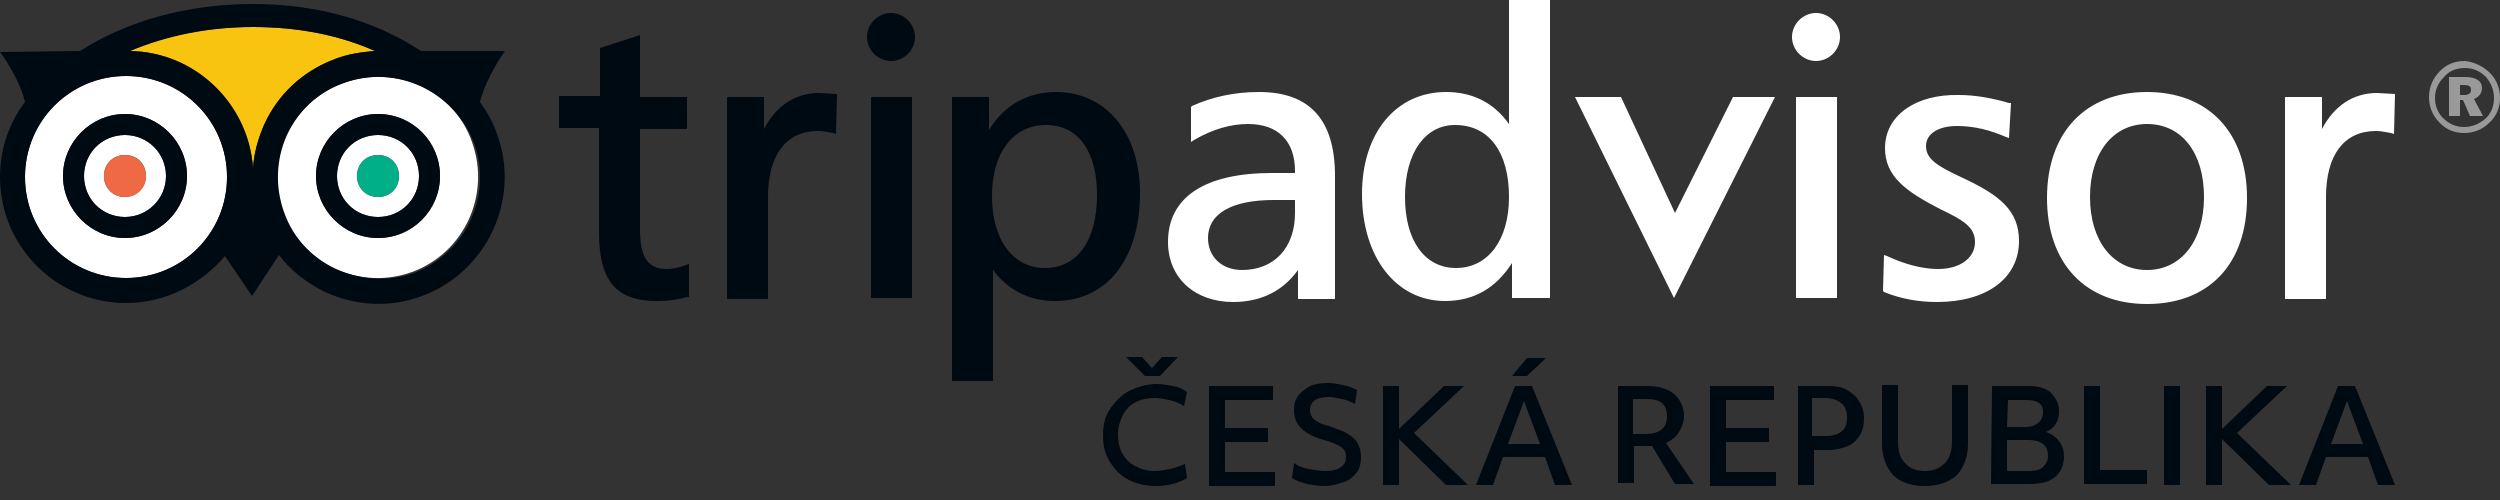 <svg version="1.1" id="Layer_1" xmlns="http://www.w3.org/2000/svg" x="0" y="0" viewBox="0 0 250 50" xml:space="preserve"><rect x="0" y="0" width="250" height="50" fill="#333333" stroke="none"/><style>.st1{fill:#000a12}.st2{fill:#fff}</style><path class="st1" d="M115.6 48.6c-1 0-1.9-.2-2.7-.6s-1.4-1-1.9-1.8-.7-1.6-.7-2.7c0-1 .2-1.9.7-2.6s1.1-1.4 1.9-1.8c.8-.4 1.8-.7 2.8-.7.5 0 1.1.1 1.6.2.6.1 1 .3 1.4.6l-.3 1.4c-.5-.3-1-.5-1.5-.6s-.9-.2-1.4-.2c-.7 0-1.3.1-1.9.4s-1 .7-1.3 1.3-.5 1.2-.5 1.9.1 1.3.4 1.9c.3.5.7 1 1.3 1.3.6.3 1.2.5 2 .5.5 0 1-.1 1.5-.2s1-.3 1.5-.5l.2 1.4c-.8.5-1.9.8-3.1.8zm-3-12.9h1.6l1 1.1 1-1.1h1.6l-1.8 1.9h-1.5l-1.9-1.9zm8.3 2.9h6.4V40h-4.8v2.8h4.3v1.4h-4.3v3h5v1.4h-6.6v-10zm11.6 10c-.6 0-1.2-.1-1.8-.2-.6-.2-1.1-.3-1.5-.6l.2-1.5c.4.3.9.5 1.5.6s1.1.2 1.6.2c.7 0 1.2-.1 1.6-.4.4-.3.5-.6.5-1.1 0-.4-.2-.7-.5-.9s-.9-.5-1.7-.7c-1.1-.3-1.8-.7-2.3-1.2s-.7-1.1-.7-1.8c0-.5.1-1 .4-1.4s.7-.7 1.2-1c.5-.2 1.1-.3 1.8-.3.5 0 1 .1 1.5.2s1 .3 1.4.5l-.2 1.4c-.4-.2-.8-.4-1.3-.5s-.9-.2-1.3-.2c-.6 0-1.1.1-1.4.3-.3.2-.5.6-.5 1 0 .3.1.5.2.7.1.2.3.3.6.5s.7.3 1.1.4c.8.3 1.5.5 1.9.8.5.3.8.6 1 1s.3.8.3 1.3c0 .6-.1 1.1-.4 1.5-.3.4-.7.8-1.3 1s-1.2.4-1.9.4zm5.8-10h1.6v4.3l4.5-4.3h2l-5 4.7 5.4 5.2h-2.2l-4.7-4.6v4.6h-1.6v-9.9zm13.2 0h1.7l4 9.9h-1.7l-1-2.8h-4.2l-1 2.8h-1.7l3.9-9.9zm2.5 5.8l-1.6-4.3-1.6 4.3h3.2zm-1.3-8.6h1.9l-1.9 1.8h-1.5l1.5-1.8zm9 2.8h3.1c1.1 0 2 .3 2.6.8s1 1.3 1 2.2c0 .6-.2 1.1-.5 1.6s-.7.8-1.3 1.1l2.8 4.1h-1.9l-2.3-3.8h-1.8v3.7h-1.6v-9.7h-.1zm1.6 4.8h1.2c1.5 0 2.2-.6 2.2-1.8 0-.6-.2-1-.5-1.3-.4-.3-.9-.4-1.6-.4h-1.3v3.5zm7.7-4.8h6.4V40h-4.8v2.8h4.3v1.4h-4.3v3h5v1.4H171v-10zm8.8 0h3.1c.7 0 1.3.1 1.8.4.5.3.9.6 1.2 1.1s.5 1 .5 1.7c0 .6-.1 1.2-.4 1.7s-.7.9-1.2 1.1-1.2.4-1.9.4h-1.5v3.5h-1.6v-9.9zm1.5 5h1.3c.7 0 1.3-.2 1.6-.5.4-.3.5-.8.5-1.4 0-.6-.2-1.1-.6-1.4s-.9-.5-1.6-.5h-1.3v3.8h.1zm11.1 5c-1.3 0-2.4-.4-3.1-1.1-.7-.8-1.1-1.8-1.1-3.2v-5.8h1.6v5.6c0 1 .2 1.7.7 2.2.4.5 1.1.8 2 .8s1.5-.3 2-.8.7-1.3.7-2.2v-5.6h1.6v5.8c0 1.4-.4 2.4-1.1 3.2-.9.8-2 1.1-3.3 1.1zm6.8-10h3.6c1 0 1.8.2 2.3.7s.8 1.1.8 1.8c0 1-.4 1.7-1.3 2.1.6.2 1 .5 1.3.9s.5.9.5 1.5c0 .9-.3 1.6-.9 2.1-.6.5-1.4.7-2.6.7h-3.8l.1-9.8zm1.5 4.1h1.7c.6 0 1.1-.1 1.4-.4.3-.2.5-.6.5-1.1 0-.4-.1-.7-.4-.9-.3-.2-.7-.3-1.3-.3h-1.8l-.1 2.7zm0 4.4h2.2c.6 0 1.1-.1 1.4-.4s.5-.6.5-1.1c0-1.1-.7-1.6-2-1.6h-2.1v3.1zm7.7-8.5h1.6V47h4.7v1.4h-6.3v-9.8zm8 0h1.6v9.9h-1.6v-9.9zm4.2 0h1.6v4.3l4.5-4.3h2l-5 4.7 5.4 5.2h-2.2l-4.7-4.6v4.6h-1.6v-9.9zm13.2 0h1.7l4 9.9h-1.7l-1-2.8h-4.2l-1 2.8h-1.7l3.9-9.9zm2.5 5.8l-1.6-4.3-1.6 4.3h3.2z"/><path class="st2" d="M179.2 3.7c0 1.3 1.1 2.4 2.4 2.4 1.3 0 2.4-1.1 2.4-2.4 0-1.3-1.1-2.4-2.4-2.4-1.3 0-2.4 1.1-2.4 2.4"/><path class="st1" d="M63.7 3.6L60 4.8v4.8h-4.1v3.2h4v10.4c0 4.9 1.7 6.9 5.8 6.9 1 0 2-.1 3-.4h.2v-3.3l-.3.1c-.8.3-1.4.4-1.9.4-1.9 0-2.7-1.1-2.7-4v-10h4.7V9.7H64V3.5l-.3.1zm12.7 9.3V9.7h-3.7v20.2h4.1V19.7c0-4.2 1.8-6.6 5-6.6.5 0 .9.1 1.5.2l.3.1.1-4-1.8-.1c-2.4 0-4.3 1.3-5.5 3.6m29.2-3.7c-2.8 0-5.2 1.3-6.7 3.8V9.7h-3.7v28.4h4.1V27c1.5 2 3.6 3.1 6.2 3.1 5.2 0 8.5-4.2 8.5-10.8 0-6-3.4-10.1-8.4-10.1m-1.1 17.6c-3.2 0-5.3-2.8-5.3-7.2 0-4.3 2.1-7.1 5.4-7.1 3.2 0 5.1 2.6 5.1 7 0 4.6-2 7.3-5.2 7.3"/><path class="st2" d="M125.9 9.2c-2.5 0-4.7.5-6.7 1.4l-.1.1v3.5l.3-.2c1.9-1.1 3.7-1.6 5.4-1.6 3 0 4.7 1.7 4.7 4.7v.2h-2.3c-6.7 0-10.4 2.4-10.4 6.9 0 3.6 2.7 6 6.5 6 2.8 0 5-1.1 6.5-3.2v2.9h3.7V17.6c0-5.6-2.5-8.4-7.6-8.4m3.6 12.1c0 3.5-2.1 5.7-5.3 5.7-2 0-3.4-1.3-3.4-3.2 0-2.4 2.3-3.8 6.6-3.8h2.1v1.3zM150.9 0v12.4c-1.5-2.1-3.6-3.2-6.3-3.2-5 0-8.4 4.1-8.4 10.2 0 6.3 3.4 10.7 8.3 10.7 2.9 0 5.1-1.3 6.7-3.8v3.5h3.8V0h-4.1zm-5.3 26.8c-3.1 0-5.1-2.7-5.1-7.1 0-4.4 2-7.2 5-7.2 3.4 0 5.4 2.7 5.4 7.2 0 4.3-2.1 7.1-5.3 7.1m27.7-17.1l-5.8 11.6-5.4-11.6h-4.6l9.9 20.1 10.1-20.1zm10.2 0h-3.9v20.1h4.1V9.7zm5 5.1c0 2.8 2 4.3 5.5 6.1 2.3 1.1 3.5 1.8 3.5 3.3 0 1.6-1.5 2.7-3.7 2.7-1.6 0-3.4-.5-5.1-1.3l-.3-.1-.1 3.6.1.1c1.7.7 3.5 1 5.3 1 5 0 8.2-2.4 8.2-6.1 0-3.1-2-4.6-5.6-6.3-2.6-1.2-3.7-1.9-3.7-3.2 0-1.2 1.2-2 3.1-2 1.7 0 3.3.4 4.9 1.1l.3.1.2-3.5h-.2c-1.7-.5-3.4-.8-5-.8-4.4-.1-7.4 2.1-7.4 5.3m26.2-5.6c-6.1 0-10 4-10 10.6 0 6.5 3.8 10.6 10 10.6s10-4 10-10.6-3.9-10.6-10-10.6m0 17.8c-3.4 0-5.7-2.9-5.7-7.3s2.3-7.3 5.7-7.3c3.5 0 5.7 2.9 5.7 7.3s-2.3 7.3-5.7 7.3m17.5-14.1V9.7h-3.7v20.2h4.1V19.7c0-4.2 1.8-6.6 5-6.6.5 0 .9.1 1.5.2l.3.1.1-4-1.8-.1c-2.4 0-4.3 1.3-5.5 3.6"/><path class="st1" d="M91 9.7h-3.9v20.1h4.1V9.7zm-4.3-6c0 1.3 1.1 2.4 2.4 2.4 1.3 0 2.4-1.1 2.4-2.4 0-1.3-1.1-2.4-2.4-2.4-1.3 0-2.4 1.1-2.4 2.4"/><path d="M33.5 5.9c1.3-.5 2.7-.7 4-.8-3.6-1.6-7.7-2.4-12.2-2.4-4.5 0-8.7.8-12.3 2.4 6.5.1 11.9 5.3 12.3 11.7.1-1.5.5-2.9 1.1-4.3 1.4-3.1 3.9-5.4 7.1-6.6" fill="#f8c40f"/><path class="st2" d="M37.8 13.5c-2.3 0-4.1 1.8-4.1 4.1s1.8 4.1 4.1 4.1 4.1-1.8 4.1-4.1-1.8-4.1-4.1-4.1m0 6.2c-1.2 0-2.1-.9-2.1-2.1 0-1.2.9-2.1 2.1-2.1 1.2 0 2.1.9 2.1 2.1 0 1.2-.9 2.1-2.1 2.1"/><path class="st2" d="M34.3 8.3c-2.5.9-4.5 2.8-5.7 5.2-1.1 2.4-1.2 5.2-.3 7.7.9 2.5 2.8 4.5 5.2 5.7 2.5 1.1 5.2 1.2 7.7.3 5.2-1.9 7.9-7.7 6-13-1.8-5.2-7.6-7.8-12.9-5.9m3.5 15.5c-3.4 0-6.2-2.8-6.2-6.2 0-3.4 2.8-6.2 6.2-6.2 3.4 0 6.2 2.8 6.2 6.2 0 3.4-2.7 6.2-6.2 6.2M12.5 13.5c-2.3 0-4.1 1.8-4.1 4.1s1.8 4.1 4.1 4.1 4.1-1.8 4.1-4.1-1.9-4.1-4.1-4.1m0 6.2c-1.2 0-2.1-.9-2.1-2.1 0-1.2.9-2.1 2.1-2.1 1.2 0 2.1.9 2.1 2.1 0 1.2-1 2.1-2.1 2.1"/><path class="st2" d="M12.6 7.6C7 7.6 2.5 12.1 2.5 17.7S7 27.8 12.6 27.8s10.1-4.5 10.1-10.1S18.2 7.6 12.6 7.6m-.1 16.2c-3.4 0-6.2-2.8-6.2-6.2 0-3.4 2.8-6.2 6.2-6.2 3.4 0 6.2 2.8 6.2 6.2 0 3.4-2.8 6.2-6.2 6.2"/><path d="M12.5 15.5c-1.2 0-2.1.9-2.1 2.1 0 1.2.9 2.1 2.1 2.1 1.2 0 2.1-.9 2.1-2.1 0-1.2-1-2.1-2.1-2.1" fill="#ef6945"/><path d="M37.8 15.5c-1.2 0-2.1.9-2.1 2.1 0 1.2.9 2.1 2.1 2.1 1.2 0 2.1-.9 2.1-2.1 0-1.2-.9-2.1-2.1-2.1" fill="#00af87"/><path class="st1" d="M48 10.2c.6-2.5 2.5-5.1 2.5-5.1h-8.4C37.4 2 31.6.4 25.3.4 18.7.4 12.7 2.1 8 5.1l-8 .1s1.9 2.5 2.5 5C.9 12.3 0 14.9 0 17.7c0 7 5.7 12.6 12.6 12.6 4 0 7.5-1.9 9.9-4.7l2.7 4 2.7-4.1c1.2 1.6 2.8 2.8 4.6 3.7 3.1 1.4 6.5 1.6 9.7.4 6.5-2.4 9.9-9.7 7.5-16.2-.4-1.2-1-2.2-1.7-3.2M33.6 26.9c-2.4-1.1-4.3-3.1-5.2-5.7-.9-2.5-.8-5.3.3-7.7 1.1-2.4 3.1-4.3 5.7-5.2 5.2-1.9 11 .8 13 6 1.9 5.2-.8 11-6 13-2.6.9-5.3.7-7.8-.4m-21 .9C7 27.8 2.5 23.3 2.5 17.7S7 7.6 12.6 7.6s10.1 4.5 10.1 10.1-4.5 10.1-10.1 10.1M33.5 5.9c-3.2 1.2-5.7 3.5-7.1 6.6-.6 1.4-1 2.8-1.1 4.3-.5-6.5-5.8-11.6-12.3-11.7 3.6-1.5 7.8-2.4 12.3-2.4 4.5 0 8.6.8 12.2 2.4-1.4.1-2.7.3-4 .8"/><path class="st1" d="M12.5 11.4c-3.4 0-6.2 2.8-6.2 6.2 0 3.4 2.8 6.2 6.2 6.2 3.4 0 6.2-2.8 6.2-6.2 0-3.4-2.8-6.2-6.2-6.2m0 10.3c-2.3 0-4.1-1.8-4.1-4.1s1.8-4.1 4.1-4.1 4.1 1.8 4.1 4.1-1.9 4.1-4.1 4.1m25.3-10.3c-3.4 0-6.2 2.8-6.2 6.2 0 3.4 2.8 6.2 6.2 6.2 3.4 0 6.2-2.8 6.2-6.2 0-3.4-2.7-6.2-6.2-6.2m0 10.3c-2.3 0-4.1-1.8-4.1-4.1s1.8-4.1 4.1-4.1 4.1 1.8 4.1 4.1-1.8 4.1-4.1 4.1"/><path d="M249 7.3c.7.7 1 1.6 1 2.5 0 1-.4 1.9-1.1 2.5-.7.7-1.6 1-2.5 1-1 0-1.9-.4-2.5-1.1-.7-.7-1-1.6-1-2.5 0-1 .4-1.9 1.1-2.6.7-.7 1.5-1 2.5-1 .9.1 1.8.5 2.5 1.2zm-4.6.4c-.6.6-.9 1.3-.9 2.1s.3 1.5.8 2c.6.6 1.3.9 2.1.9s1.5-.3 2.1-.8c.6-.5.9-1.3.9-2.1s-.3-1.5-.8-2.1c-.6-.6-1.3-.9-2.1-.9-.9 0-1.6.3-2.1.9zm2.1 0c1.1 0 1.7.4 1.7 1.1 0 .5-.3.9-.8 1.1l.9 1.7H247l-.7-1.6h-.3v1.6h-1.1V7.7h1.6zm-.5 1.8h.4c.5 0 .7-.2.7-.5 0-.4-.2-.5-.8-.5h-.3v1z" opacity=".5" fill="#fff"/></svg>